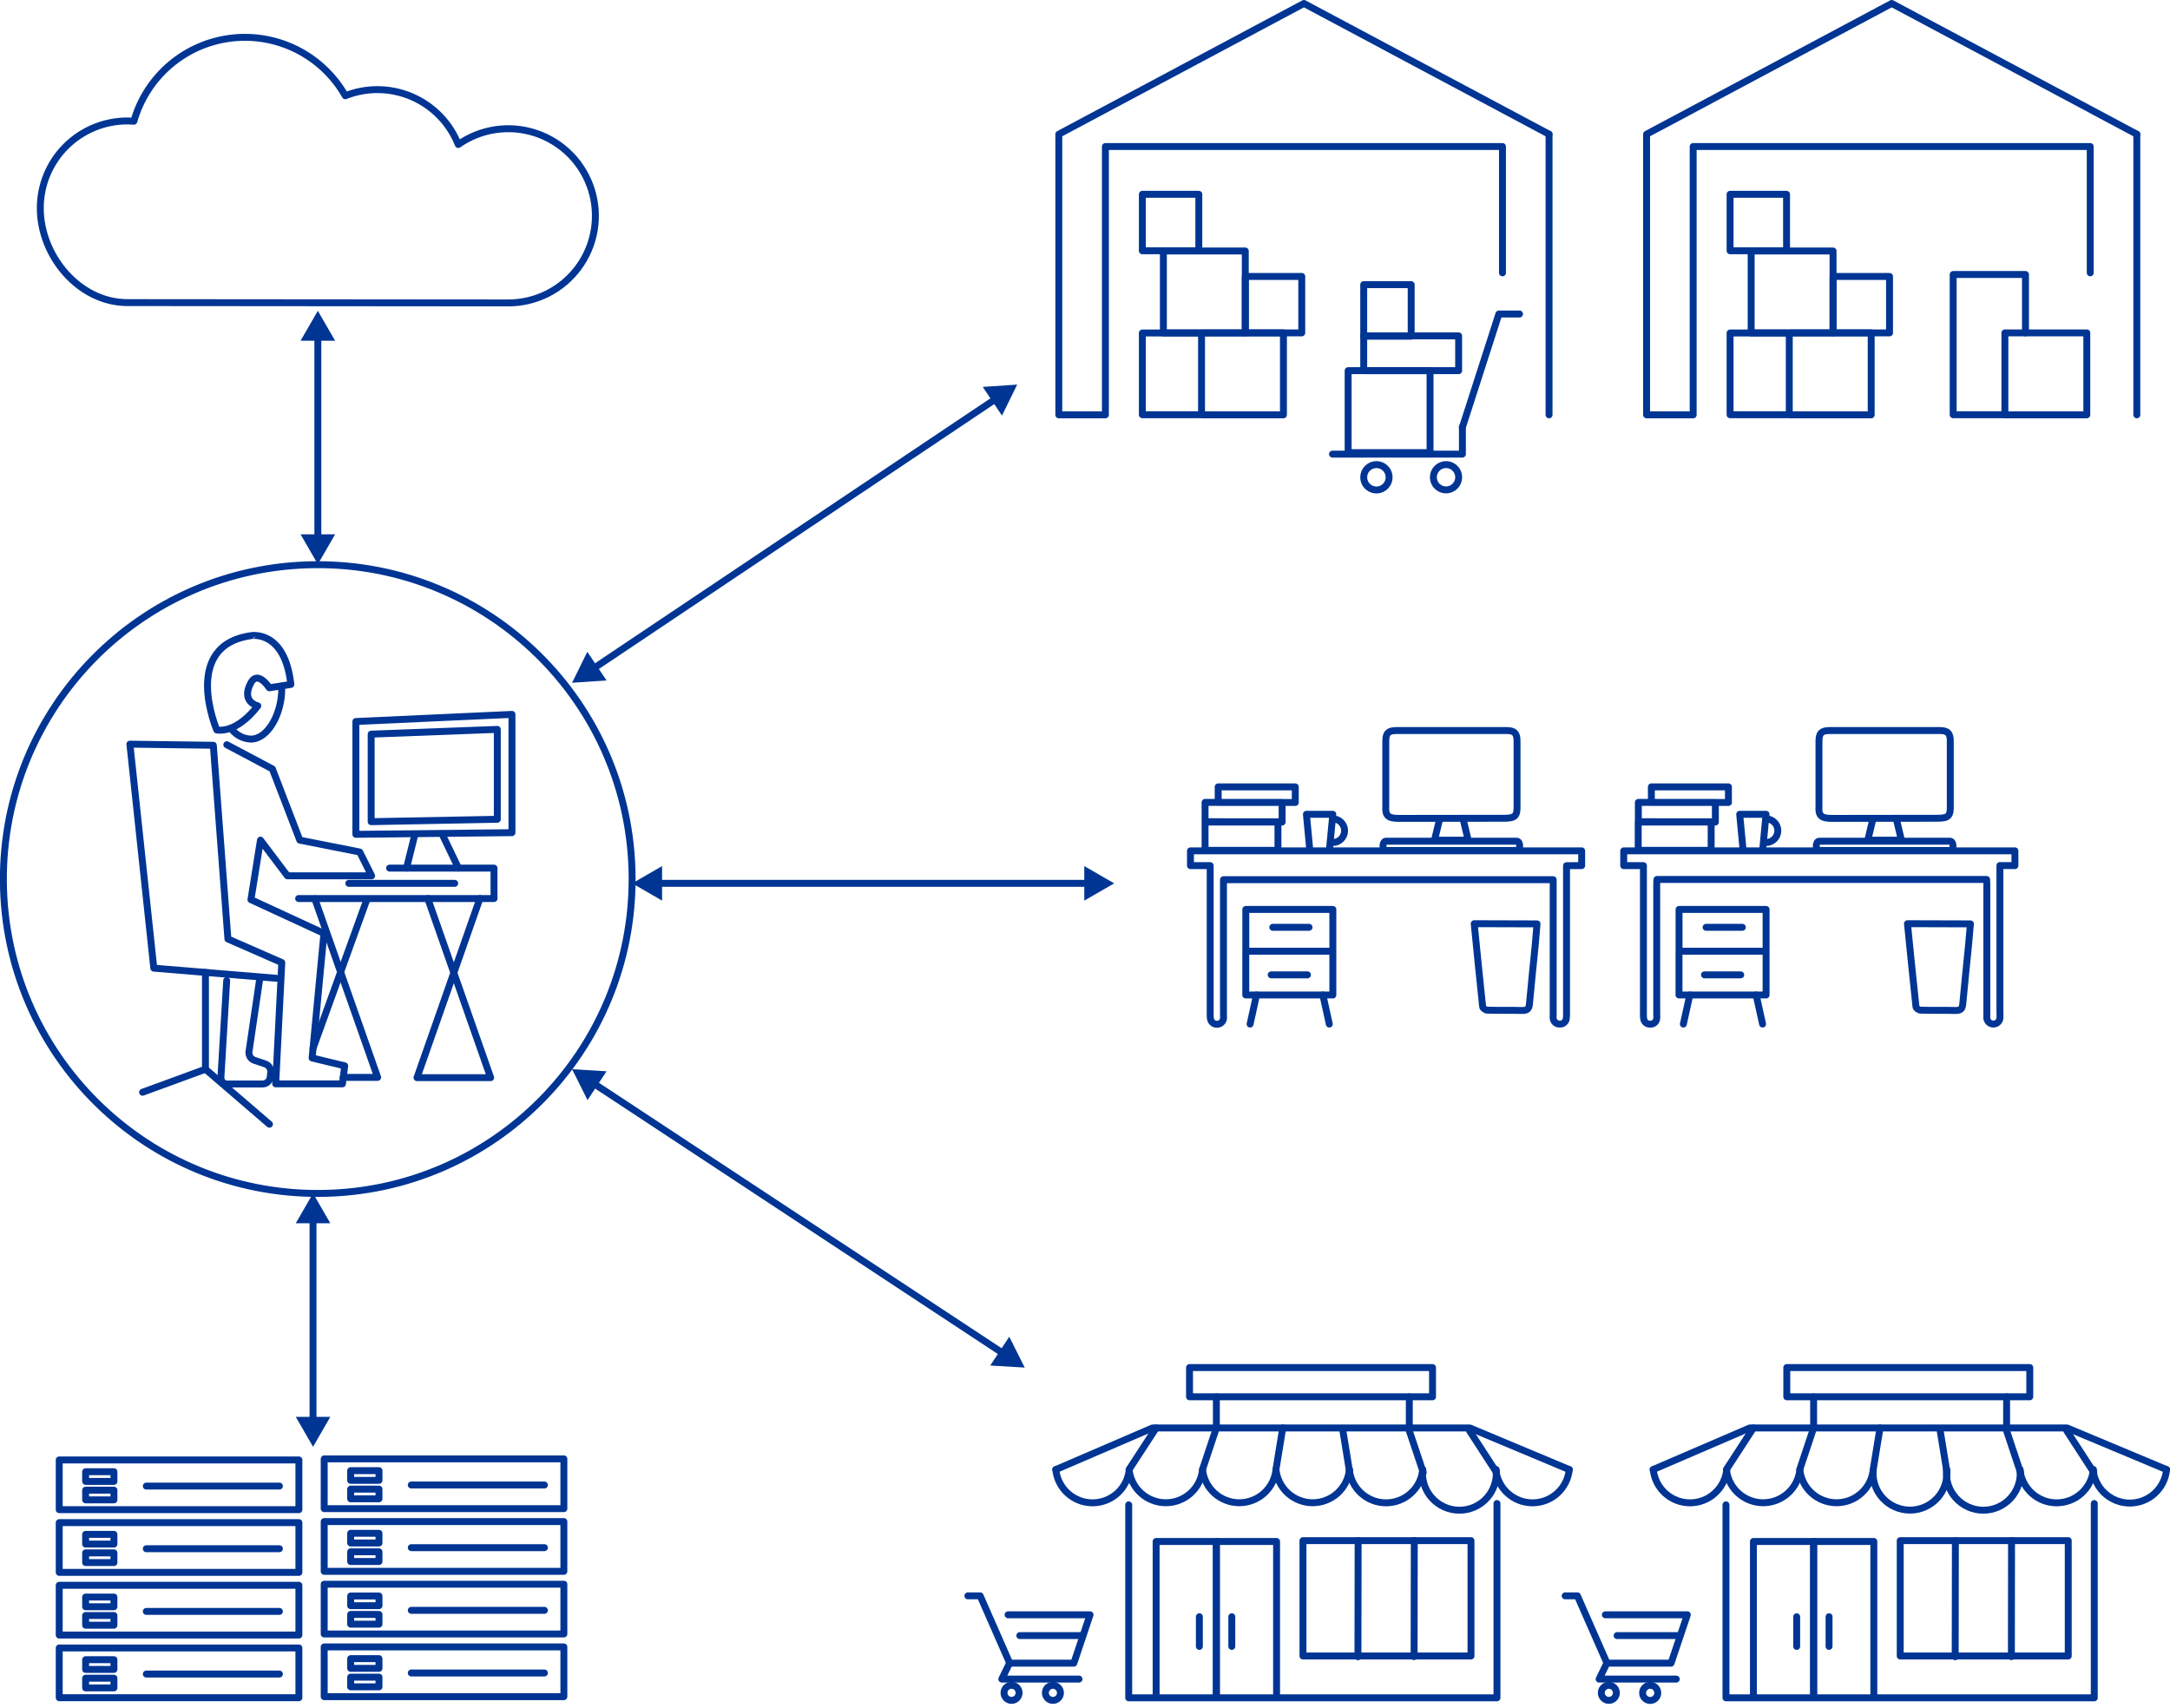 <svg width="470" height="370" viewBox="0 0 470 370" fill="none" xmlns="http://www.w3.org/2000/svg">
<g clip-path="url(#clip0_3685_8)">
<path d="M28.257 65.55C28.707 65.55 109.607 65.62 110.067 65.62C113.032 65.624 115.957 64.929 118.603 63.591C121.25 62.253 123.544 60.31 125.299 57.92C127.055 55.53 128.222 52.76 128.707 49.834C129.191 46.908 128.98 43.91 128.089 41.081C127.198 38.253 125.653 35.674 123.579 33.554C121.505 31.434 118.961 29.833 116.153 28.881C113.344 27.928 110.351 27.651 107.415 28.071C104.48 28.491 101.685 29.598 99.257 31.3C97.411 26.656 93.796 22.934 89.208 20.954C84.619 18.974 79.432 18.897 74.787 20.74C72.353 16.455 68.707 12.984 64.306 10.764C59.906 8.544 54.948 7.675 50.055 8.265C45.162 8.855 40.552 10.877 36.806 14.079C33.059 17.281 30.342 21.519 28.997 26.26C28.537 26.26 28.087 26.2 27.627 26.2C25.146 26.196 22.689 26.681 20.396 27.628C18.103 28.575 16.02 29.964 14.264 31.717C12.509 33.469 11.116 35.551 10.166 37.842C9.216 40.133 8.727 42.59 8.727 45.07C8.727 55.49 17.177 65.55 27.597 65.55H28.257Z" stroke="#003594" stroke-width="1.5" stroke-linecap="round" stroke-linejoin="round"/>
<path d="M335.508 29.07V89.86" stroke="#003594" stroke-width="1.5" stroke-linecap="round" stroke-linejoin="round"/>
<path d="M325.418 59.1V31.74H239.418V89.86H229.328V29.07L282.418 0.75L335.508 29.07" stroke="#003594" stroke-width="1.5" stroke-linecap="round" stroke-linejoin="round"/>
<path d="M277.982 72.11H260.242V89.86H277.982V72.11Z" stroke="#003594" stroke-width="1.5" stroke-linecap="round" stroke-linejoin="round"/>
<path d="M269.717 54.37H251.977V72.12H269.717V54.37Z" stroke="#003594" stroke-width="1.5" stroke-linecap="round" stroke-linejoin="round"/>
<path d="M259.652 42.09H247.422V54.32H259.652V42.09Z" stroke="#003594" stroke-width="1.5" stroke-linecap="round" stroke-linejoin="round"/>
<path d="M281.949 59.88H269.719V72.11H281.949V59.88Z" stroke="#003594" stroke-width="1.5" stroke-linecap="round" stroke-linejoin="round"/>
<path d="M259.652 89.84H247.422V72.13H259.652" stroke="#003594" stroke-width="1.5" stroke-linecap="round" stroke-linejoin="round"/>
<path d="M309.732 80.29H291.992V98.04H309.732V80.29Z" stroke="#003594" stroke-width="1.5" stroke-linecap="round" stroke-linejoin="round"/>
<path d="M316.742 92.559L324.642 68.019H329.112" stroke="#003594" stroke-width="1.5" stroke-linecap="round" stroke-linejoin="round"/>
<path d="M288.602 98.37H316.742V92.45" stroke="#003594" stroke-width="1.5" stroke-linecap="round" stroke-linejoin="round"/>
<path d="M310.453 103.38C310.453 103.922 310.614 104.451 310.915 104.902C311.216 105.352 311.644 105.704 312.145 105.911C312.645 106.118 313.196 106.173 313.728 106.067C314.259 105.961 314.747 105.7 315.131 105.317C315.514 104.934 315.775 104.446 315.88 103.914C315.986 103.383 315.932 102.832 315.725 102.331C315.517 101.83 315.166 101.403 314.715 101.101C314.265 100.8 313.735 100.64 313.193 100.64C312.466 100.64 311.769 100.928 311.256 101.442C310.742 101.956 310.453 102.653 310.453 103.38Z" stroke="#003594" stroke-width="1.5" stroke-linecap="round" stroke-linejoin="round"/>
<path d="M295.367 103.38C295.365 103.924 295.525 104.457 295.826 104.91C296.127 105.364 296.556 105.718 297.058 105.927C297.56 106.137 298.113 106.193 298.648 106.088C299.182 105.983 299.673 105.722 300.058 105.338C300.444 104.954 300.707 104.464 300.814 103.93C300.921 103.396 300.867 102.843 300.659 102.34C300.451 101.837 300.099 101.406 299.646 101.104C299.194 100.801 298.662 100.64 298.117 100.64C297.39 100.64 296.692 100.928 296.176 101.442C295.661 101.955 295.37 102.652 295.367 103.38Z" stroke="#003594" stroke-width="1.5" stroke-linecap="round" stroke-linejoin="round"/>
<path d="M315.927 72.76H295.367V80.29H315.927V72.76Z" stroke="#003594" stroke-width="1.5" stroke-linecap="round" stroke-linejoin="round"/>
<path d="M305.647 61.66H295.367V72.83H305.647V61.66Z" stroke="#003594" stroke-width="1.5" stroke-linecap="round" stroke-linejoin="round"/>
<path d="M462.812 29.07V89.86" stroke="#003594" stroke-width="1.5" stroke-linecap="round" stroke-linejoin="round"/>
<path d="M452.723 59.1V31.74H366.723V89.86H356.633V29.07L409.723 0.75L462.813 29.07" stroke="#003594" stroke-width="1.5" stroke-linecap="round" stroke-linejoin="round"/>
<path d="M405.279 72.11H387.539V89.86H405.279V72.11Z" stroke="#003594" stroke-width="1.5" stroke-linecap="round" stroke-linejoin="round"/>
<path d="M397.021 54.37H379.281V72.12H397.021V54.37Z" stroke="#003594" stroke-width="1.5" stroke-linecap="round" stroke-linejoin="round"/>
<path d="M451.982 72.11H434.242V89.86H451.982V72.11Z" stroke="#003594" stroke-width="1.5" stroke-linecap="round" stroke-linejoin="round"/>
<path d="M386.949 42.09H374.719V54.32H386.949V42.09Z" stroke="#003594" stroke-width="1.5" stroke-linecap="round" stroke-linejoin="round"/>
<path d="M409.253 59.88H397.023V72.11H409.253V59.88Z" stroke="#003594" stroke-width="1.5" stroke-linecap="round" stroke-linejoin="round"/>
<path d="M386.949 89.84H374.719V72.13H386.949" stroke="#003594" stroke-width="1.5" stroke-linecap="round" stroke-linejoin="round"/>
<path d="M438.699 72.11V59.46H423.039V89.84H434.429" stroke="#003594" stroke-width="1.5" stroke-linecap="round" stroke-linejoin="round"/>
<path d="M244.469 325.98V367.78H324.229V325.69" stroke="#003594" stroke-width="1.5" stroke-linecap="round" stroke-linejoin="round"/>
<path d="M250.406 367.16V333.91H263.446V367.16" stroke="#003594" stroke-width="1.5" stroke-linecap="round" stroke-linejoin="round"/>
<path d="M263.453 367.16V333.91H276.493V367.16" stroke="#003594" stroke-width="1.5" stroke-linecap="round" stroke-linejoin="round"/>
<path d="M310.271 296.24H257.641V302.57H310.271V296.24Z" stroke="#003594" stroke-width="1.5" stroke-linecap="round" stroke-linejoin="round"/>
<path d="M259.773 350.21V356.64" stroke="#003594" stroke-width="1.5" stroke-linecap="round" stroke-linejoin="round"/>
<path d="M266.797 350.21V356.64" stroke="#003594" stroke-width="1.5" stroke-linecap="round" stroke-linejoin="round"/>
<path d="M244.592 318.34C244.394 320.313 243.47 322.143 241.999 323.473C240.528 324.804 238.615 325.541 236.632 325.541C234.648 325.541 232.736 324.804 231.265 323.473C229.794 322.143 228.87 320.313 228.672 318.34" stroke="#003594" stroke-width="1.5" stroke-linecap="round" stroke-linejoin="round"/>
<path d="M250.407 309.32L244.547 318.32C244.745 320.294 245.669 322.123 247.14 323.454C248.611 324.785 250.523 325.521 252.507 325.521C254.49 325.521 256.403 324.785 257.874 323.454C259.345 322.123 260.269 320.294 260.467 318.32" stroke="#003594" stroke-width="1.5" stroke-linecap="round" stroke-linejoin="round"/>
<path d="M263.453 309.32L260.453 318.32C260.651 320.294 261.575 322.123 263.046 323.454C264.517 324.785 266.43 325.521 268.413 325.521C270.397 325.521 272.309 324.785 273.78 323.454C275.251 322.123 276.175 320.294 276.373 318.32" stroke="#003594" stroke-width="1.5" stroke-linecap="round" stroke-linejoin="round"/>
<path d="M277.829 309.32L276.359 318.32C276.557 320.294 277.482 322.123 278.952 323.454C280.423 324.785 282.336 325.521 284.319 325.521C286.303 325.521 288.215 324.785 289.686 323.454C291.157 322.123 292.081 320.294 292.279 318.32" stroke="#003594" stroke-width="1.5" stroke-linecap="round" stroke-linejoin="round"/>
<path d="M308.162 318.34C307.964 320.313 307.04 322.143 305.569 323.473C304.098 324.804 302.186 325.541 300.202 325.541C298.219 325.541 296.306 324.804 294.835 323.473C293.364 322.143 292.44 320.313 292.242 318.34" stroke="#003594" stroke-width="1.5" stroke-linecap="round" stroke-linejoin="round"/>
<path d="M324.054 318.34C324.165 319.452 324.043 320.576 323.693 321.638C323.344 322.7 322.776 323.677 322.026 324.506C321.276 325.335 320.361 325.997 319.339 326.451C318.317 326.905 317.212 327.139 316.094 327.139C314.976 327.139 313.87 326.905 312.848 326.451C311.827 325.997 310.911 325.335 310.161 324.506C309.411 323.677 308.843 322.7 308.494 321.638C308.145 320.576 308.022 319.452 308.134 318.34" stroke="#003594" stroke-width="1.5" stroke-linecap="round" stroke-linejoin="round"/>
<path d="M339.889 318.34C339.691 320.313 338.767 322.143 337.296 323.473C335.825 324.804 333.912 325.541 331.929 325.541C329.945 325.541 328.033 324.804 326.562 323.473C325.091 322.143 324.167 320.313 323.969 318.34" stroke="#003594" stroke-width="1.5" stroke-linecap="round" stroke-linejoin="round"/>
<path d="M339.892 318.34L318.352 309.32H249.622L228.672 318.34" stroke="#003594" stroke-width="1.5" stroke-linecap="round" stroke-linejoin="round"/>
<path d="M318.601 333.73H282.211V358.72H318.601V333.73Z" stroke="#003594" stroke-width="1.5" stroke-linecap="round" stroke-linejoin="round"/>
<path d="M294.157 333.73L294.117 358.88" stroke="#003594" stroke-width="1.5" stroke-linecap="round" stroke-linejoin="round"/>
<path d="M306.321 333.7L306.281 358.85" stroke="#003594" stroke-width="1.5" stroke-linecap="round" stroke-linejoin="round"/>
<path d="M318.289 309.94L324.139 318.96" stroke="#003594" stroke-width="1.5" stroke-linecap="round" stroke-linejoin="round"/>
<path d="M308.262 318.96L305.242 309.94V302.58" stroke="#003594" stroke-width="1.5" stroke-linecap="round" stroke-linejoin="round"/>
<path d="M290.859 309.94L292.329 318.96" stroke="#003594" stroke-width="1.5" stroke-linecap="round" stroke-linejoin="round"/>
<path d="M218.343 349.79H236.093L232.583 360.27H218.693L212.293 345.69H209.633" stroke="#003594" stroke-width="1.5" stroke-linecap="round" stroke-linejoin="round"/>
<path d="M233.707 363.72H216.977L218.687 360.2" stroke="#003594" stroke-width="1.5" stroke-linecap="round" stroke-linejoin="round"/>
<path d="M220.883 354.3H234.143" stroke="#003594" stroke-width="1.5" stroke-linecap="round" stroke-linejoin="round"/>
<path d="M220.721 366.7C220.721 367.023 220.625 367.339 220.446 367.607C220.266 367.875 220.011 368.084 219.712 368.207C219.414 368.33 219.086 368.362 218.769 368.298C218.453 368.235 218.162 368.078 217.935 367.849C217.707 367.62 217.553 367.329 217.491 367.012C217.429 366.695 217.463 366.367 217.588 366.07C217.713 365.772 217.923 365.518 218.193 365.34C218.462 365.162 218.778 365.068 219.101 365.07C219.315 365.07 219.526 365.113 219.723 365.195C219.92 365.277 220.099 365.397 220.25 365.548C220.401 365.7 220.52 365.88 220.601 366.077C220.681 366.275 220.722 366.487 220.721 366.7Z" stroke="#003594" stroke-width="1.5" stroke-linecap="round" stroke-linejoin="round"/>
<path d="M229.682 366.7C229.682 367.023 229.586 367.338 229.407 367.606C229.228 367.874 228.973 368.083 228.676 368.206C228.378 368.33 228.05 368.362 227.734 368.299C227.418 368.236 227.127 368.081 226.899 367.853C226.671 367.625 226.516 367.334 226.453 367.018C226.39 366.702 226.423 366.374 226.546 366.077C226.669 365.779 226.878 365.524 227.146 365.345C227.414 365.166 227.729 365.07 228.052 365.07C228.484 365.07 228.899 365.242 229.204 365.548C229.51 365.853 229.682 366.268 229.682 366.7Z" stroke="#003594" stroke-width="1.5" stroke-linecap="round" stroke-linejoin="round"/>
<path d="M263.453 309.32V302.58" stroke="#003594" stroke-width="1.5" stroke-linecap="round" stroke-linejoin="round"/>
<path d="M373.828 325.98V367.78H453.598V325.69" stroke="#003594" stroke-width="1.5" stroke-linecap="round" stroke-linejoin="round"/>
<path d="M379.773 367.16V333.91H392.813V367.16" stroke="#003594" stroke-width="1.5" stroke-linecap="round" stroke-linejoin="round"/>
<path d="M392.812 367.16V333.91H405.853V367.16" stroke="#003594" stroke-width="1.5" stroke-linecap="round" stroke-linejoin="round"/>
<path d="M439.63 296.24H387V302.57H439.63V296.24Z" stroke="#003594" stroke-width="1.5" stroke-linecap="round" stroke-linejoin="round"/>
<path d="M389.141 350.21V356.64" stroke="#003594" stroke-width="1.5" stroke-linecap="round" stroke-linejoin="round"/>
<path d="M396.156 350.21V356.64" stroke="#003594" stroke-width="1.5" stroke-linecap="round" stroke-linejoin="round"/>
<path d="M373.998 318.34C373.8 320.313 372.876 322.143 371.405 323.473C369.934 324.804 368.022 325.541 366.038 325.541C364.055 325.541 362.142 324.804 360.671 323.473C359.2 322.143 358.276 320.313 358.078 318.34" stroke="#003594" stroke-width="1.5" stroke-linecap="round" stroke-linejoin="round"/>
<path d="M379.772 309.32L373.922 318.32C374.12 320.294 375.044 322.123 376.515 323.454C377.986 324.785 379.898 325.521 381.882 325.521C383.865 325.521 385.778 324.785 387.249 323.454C388.72 322.123 389.644 320.294 389.842 318.32" stroke="#003594" stroke-width="1.5" stroke-linecap="round" stroke-linejoin="round"/>
<path d="M392.812 309.32L389.812 318.32C390.011 320.294 390.935 322.123 392.406 323.454C393.876 324.785 395.789 325.521 397.772 325.521C399.756 325.521 401.669 324.785 403.139 323.454C404.61 322.123 405.534 320.294 405.733 318.32" stroke="#003594" stroke-width="1.5" stroke-linecap="round" stroke-linejoin="round"/>
<path d="M407.19 309.32L405.72 318.32C405.608 319.433 405.731 320.556 406.08 321.618C406.429 322.68 406.997 323.657 407.747 324.486C408.497 325.315 409.413 325.978 410.434 326.431C411.456 326.885 412.562 327.119 413.68 327.119C414.798 327.119 415.903 326.885 416.925 326.431C417.947 325.978 418.862 325.315 419.612 324.486C420.362 323.657 420.93 322.68 421.279 321.618C421.629 320.556 421.751 319.433 421.64 318.32" stroke="#003594" stroke-width="1.5" stroke-linecap="round" stroke-linejoin="round"/>
<path d="M437.53 318.34C437.642 319.452 437.519 320.576 437.17 321.638C436.821 322.7 436.253 323.677 435.503 324.506C434.753 325.335 433.837 325.997 432.816 326.451C431.794 326.905 430.688 327.139 429.57 327.139C428.452 327.139 427.347 326.905 426.325 326.451C425.303 325.997 424.388 325.335 423.638 324.506C422.888 323.677 422.32 322.7 421.971 321.638C421.621 320.576 421.499 319.452 421.61 318.34" stroke="#003594" stroke-width="1.5" stroke-linecap="round" stroke-linejoin="round"/>
<path d="M453.412 318.34C453.214 320.313 452.29 322.143 450.819 323.473C449.348 324.804 447.436 325.541 445.452 325.541C443.469 325.541 441.556 324.804 440.085 323.473C438.614 322.143 437.69 320.313 437.492 318.34" stroke="#003594" stroke-width="1.5" stroke-linecap="round" stroke-linejoin="round"/>
<path d="M469.258 318.34C469.072 320.323 468.152 322.166 466.679 323.508C465.206 324.849 463.285 325.592 461.293 325.592C459.301 325.592 457.38 324.849 455.907 323.508C454.434 322.166 453.514 320.323 453.328 318.34" stroke="#003594" stroke-width="1.5" stroke-linecap="round" stroke-linejoin="round"/>
<path d="M469.261 318.34L447.711 309.32H378.981L358.031 318.34" stroke="#003594" stroke-width="1.5" stroke-linecap="round" stroke-linejoin="round"/>
<path d="M447.96 333.73H411.57V358.72H447.96V333.73Z" stroke="#003594" stroke-width="1.5" stroke-linecap="round" stroke-linejoin="round"/>
<path d="M423.517 333.73L423.477 358.88" stroke="#003594" stroke-width="1.5" stroke-linecap="round" stroke-linejoin="round"/>
<path d="M435.678 333.7L435.648 358.85" stroke="#003594" stroke-width="1.5" stroke-linecap="round" stroke-linejoin="round"/>
<path d="M447.648 309.94L453.498 318.96" stroke="#003594" stroke-width="1.5" stroke-linecap="round" stroke-linejoin="round"/>
<path d="M437.619 318.96L434.609 309.94V302.58" stroke="#003594" stroke-width="1.5" stroke-linecap="round" stroke-linejoin="round"/>
<path d="M420.227 309.94L421.697 318.96" stroke="#003594" stroke-width="1.5" stroke-linecap="round" stroke-linejoin="round"/>
<path d="M347.7 349.79H365.46L361.94 360.27H348.06L341.65 345.69H339" stroke="#003594" stroke-width="1.5" stroke-linecap="round" stroke-linejoin="round"/>
<path d="M363.072 363.72H346.352L348.062 360.2" stroke="#003594" stroke-width="1.5" stroke-linecap="round" stroke-linejoin="round"/>
<path d="M350.25 354.3H363.5" stroke="#003594" stroke-width="1.5" stroke-linecap="round" stroke-linejoin="round"/>
<path d="M350.088 366.7C350.088 367.023 349.993 367.338 349.813 367.606C349.634 367.874 349.38 368.083 349.082 368.206C348.784 368.33 348.456 368.362 348.14 368.299C347.824 368.236 347.533 368.081 347.306 367.853C347.078 367.625 346.922 367.334 346.859 367.018C346.797 366.702 346.829 366.374 346.952 366.077C347.076 365.779 347.284 365.524 347.553 365.345C347.821 365.166 348.136 365.07 348.458 365.07C348.89 365.07 349.305 365.242 349.611 365.548C349.916 365.853 350.088 366.268 350.088 366.7Z" stroke="#003594" stroke-width="1.5" stroke-linecap="round" stroke-linejoin="round"/>
<path d="M359.053 366.7C359.055 367.026 358.961 367.344 358.781 367.615C358.602 367.886 358.346 368.098 358.046 368.224C357.746 368.349 357.415 368.382 357.096 368.319C356.777 368.256 356.484 368.1 356.254 367.87C356.024 367.64 355.867 367.347 355.804 367.028C355.742 366.709 355.775 366.378 355.9 366.078C356.026 365.778 356.237 365.522 356.509 365.343C356.78 365.163 357.098 365.068 357.423 365.07C357.856 365.07 358.27 365.242 358.576 365.548C358.882 365.853 359.053 366.268 359.053 366.7Z" stroke="#003594" stroke-width="1.5" stroke-linecap="round" stroke-linejoin="round"/>
<path d="M392.812 309.32V302.58" stroke="#003594" stroke-width="1.5" stroke-linecap="round" stroke-linejoin="round"/>
<path d="M64.738 343.4H12.828V354.18H64.738V343.4Z" stroke="#003594" stroke-width="1.5" stroke-linecap="round" stroke-linejoin="round"/>
<path d="M24.677 345.95H18.547V348.05H24.677V345.95Z" stroke="#003594" stroke-width="1.5" stroke-linecap="round" stroke-linejoin="round"/>
<path d="M24.677 349.95H18.547V352.05H24.677V349.95Z" stroke="#003594" stroke-width="1.5" stroke-linecap="round" stroke-linejoin="round"/>
<path d="M31.688 349.06H60.517" stroke="#003594" stroke-width="1.5" stroke-linecap="round" stroke-linejoin="round"/>
<path d="M64.738 329.83H12.828V340.61H64.738V329.83Z" stroke="#003594" stroke-width="1.5" stroke-linecap="round" stroke-linejoin="round"/>
<path d="M24.677 332.37H18.547V334.47H24.677V332.37Z" stroke="#003594" stroke-width="1.5" stroke-linecap="round" stroke-linejoin="round"/>
<path d="M24.677 336.38H18.547V338.48H24.677V336.38Z" stroke="#003594" stroke-width="1.5" stroke-linecap="round" stroke-linejoin="round"/>
<path d="M31.688 335.48H60.517" stroke="#003594" stroke-width="1.5" stroke-linecap="round" stroke-linejoin="round"/>
<path d="M64.738 316.25H12.828V327.02H64.738V316.25Z" stroke="#003594" stroke-width="1.5" stroke-linecap="round" stroke-linejoin="round"/>
<path d="M24.677 318.8H18.547V320.9H24.677V318.8Z" stroke="#003594" stroke-width="1.5" stroke-linecap="round" stroke-linejoin="round"/>
<path d="M24.677 322.8H18.547V324.9H24.677V322.8Z" stroke="#003594" stroke-width="1.5" stroke-linecap="round" stroke-linejoin="round"/>
<path d="M31.688 321.91H60.517" stroke="#003594" stroke-width="1.5" stroke-linecap="round" stroke-linejoin="round"/>
<path d="M64.738 356.98H12.828V367.75H64.738V356.98Z" stroke="#003594" stroke-width="1.5" stroke-linecap="round" stroke-linejoin="round"/>
<path d="M24.677 359.52H18.547V361.62H24.677V359.52Z" stroke="#003594" stroke-width="1.5" stroke-linecap="round" stroke-linejoin="round"/>
<path d="M24.677 363.53H18.547V365.63H24.677V363.53Z" stroke="#003594" stroke-width="1.5" stroke-linecap="round" stroke-linejoin="round"/>
<path d="M31.688 362.63H60.517" stroke="#003594" stroke-width="1.5" stroke-linecap="round" stroke-linejoin="round"/>
<path d="M122.129 343.17H70.219V353.95H122.129V343.17Z" stroke="#003594" stroke-width="1.5" stroke-linecap="round" stroke-linejoin="round"/>
<path d="M82.083 345.72H75.953V347.82H82.083V345.72Z" stroke="#003594" stroke-width="1.5" stroke-linecap="round" stroke-linejoin="round"/>
<path d="M82.083 349.72H75.953V351.82H82.083V349.72Z" stroke="#003594" stroke-width="1.5" stroke-linecap="round" stroke-linejoin="round"/>
<path d="M89.078 348.83H117.918" stroke="#003594" stroke-width="1.5" stroke-linecap="round" stroke-linejoin="round"/>
<path d="M122.129 329.6H70.219V340.38H122.129V329.6Z" stroke="#003594" stroke-width="1.5" stroke-linecap="round" stroke-linejoin="round"/>
<path d="M82.083 332.14H75.953V334.24H82.083V332.14Z" stroke="#003594" stroke-width="1.5" stroke-linecap="round" stroke-linejoin="round"/>
<path d="M82.083 336.15H75.953V338.25H82.083V336.15Z" stroke="#003594" stroke-width="1.5" stroke-linecap="round" stroke-linejoin="round"/>
<path d="M89.078 335.25H117.918" stroke="#003594" stroke-width="1.5" stroke-linecap="round" stroke-linejoin="round"/>
<path d="M122.129 316.02H70.219V326.8H122.129V316.02Z" stroke="#003594" stroke-width="1.5" stroke-linecap="round" stroke-linejoin="round"/>
<path d="M82.083 318.57H75.953V320.67H82.083V318.57Z" stroke="#003594" stroke-width="1.5" stroke-linecap="round" stroke-linejoin="round"/>
<path d="M82.083 322.57H75.953V324.67H82.083V322.57Z" stroke="#003594" stroke-width="1.5" stroke-linecap="round" stroke-linejoin="round"/>
<path d="M89.078 321.68H117.918" stroke="#003594" stroke-width="1.5" stroke-linecap="round" stroke-linejoin="round"/>
<path d="M122.129 356.75H70.219V367.53H122.129V356.75Z" stroke="#003594" stroke-width="1.5" stroke-linecap="round" stroke-linejoin="round"/>
<path d="M82.083 359.29H75.953V361.39H82.083V359.29Z" stroke="#003594" stroke-width="1.5" stroke-linecap="round" stroke-linejoin="round"/>
<path d="M82.083 363.3H75.953V365.4H82.083V363.3Z" stroke="#003594" stroke-width="1.5" stroke-linecap="round" stroke-linejoin="round"/>
<path d="M89.078 362.4H117.918" stroke="#003594" stroke-width="1.5" stroke-linecap="round" stroke-linejoin="round"/>
<path d="M110.888 154.75V180.37L77.078 180.73V156.29L110.888 154.75Z" stroke="#003594" stroke-width="1.5" stroke-linecap="round" stroke-linejoin="round"/>
<path d="M50.344 158.17C50.839 158.753 51.451 159.225 52.14 159.558C52.829 159.89 53.579 160.075 54.344 160.1C58.034 160.1 61.024 154.61 61.024 149.24" stroke="#003594" stroke-width="1.5" stroke-linecap="round" stroke-linejoin="round"/>
<path d="M49.096 212.4L47.846 233.4C47.835 233.582 47.862 233.765 47.924 233.936C47.987 234.108 48.084 234.264 48.21 234.396C48.335 234.529 48.487 234.634 48.655 234.705C48.823 234.776 49.004 234.812 49.186 234.81H56.916C57.304 234.801 57.677 234.656 57.97 234.4C58.262 234.144 58.455 233.794 58.516 233.41L58.646 232.33C58.683 231.936 58.589 231.54 58.377 231.206C58.165 230.871 57.848 230.616 57.476 230.48L55.066 229.67C54.696 229.535 54.381 229.279 54.174 228.944C53.967 228.608 53.88 228.212 53.926 227.82L56.266 211.95" stroke="#003594" stroke-width="1.5" stroke-linecap="round" stroke-linejoin="round"/>
<path d="M59.823 211.91L33.313 209.72L28.133 161.2L46.203 161.44L49.363 203.4L61.033 208.51L59.713 234.78H74.173L74.663 230.88L67.603 229.18L70.163 202.18L54.353 194.88L56.413 181.99L62.253 189.72H80.493L77.913 184.56L64.933 181.99L58.993 166.56L49.123 161.32" stroke="#003594" stroke-width="1.5" stroke-linecap="round" stroke-linejoin="round"/>
<path d="M44.5 210.64V231.61L58.36 243.53" stroke="#003594" stroke-width="1.5" stroke-linecap="round" stroke-linejoin="round"/>
<path d="M44.503 231.61L30.883 236.6" stroke="#003594" stroke-width="1.5" stroke-linecap="round" stroke-linejoin="round"/>
<path d="M89.757 181.18L88.047 188.05" stroke="#003594" stroke-width="1.5" stroke-linecap="round" stroke-linejoin="round"/>
<path d="M103.94 194.64L90.32 233.44H106.27L92.65 194.64" stroke="#003594" stroke-width="1.5" stroke-linecap="round" stroke-linejoin="round"/>
<path d="M68.188 194.7L81.797 233.38H74.338" stroke="#003594" stroke-width="1.5" stroke-linecap="round" stroke-linejoin="round"/>
<path d="M67.797 227.09L79.467 194.83" stroke="#003594" stroke-width="1.5" stroke-linecap="round" stroke-linejoin="round"/>
<path d="M62.996 148.26L58.337 148.99C58.337 148.99 55.827 145.1 54.337 147.9C52.087 152.08 55.837 152.9 55.837 152.9C55.837 152.9 51.697 158.74 46.956 158.13C46.956 158.13 39.136 139.89 54.337 137.7C54.346 137.68 61.687 136.34 62.996 148.26Z" stroke="#003594" stroke-width="1.5" stroke-linecap="round" stroke-linejoin="round"/>
<path d="M84.38 188.05H107V194.64H64.68" stroke="#003594" stroke-width="1.5" stroke-linecap="round" stroke-linejoin="round"/>
<path d="M75.547 191.35H98.487" stroke="#003594" stroke-width="1.5" stroke-linecap="round" stroke-linejoin="round"/>
<path d="M80.391 159.03L107.711 158V177.47L80.391 177.99V159.03Z" stroke="#003594" stroke-width="1.5" stroke-linecap="round" stroke-linejoin="round"/>
<path d="M95.727 180.61L99.297 188.05" stroke="#003594" stroke-width="1.5" stroke-linecap="round" stroke-linejoin="round"/>
<path d="M69.321 258.519C106.925 258.243 137.186 227.531 136.91 189.921C136.634 152.312 105.927 122.047 68.323 122.322C30.718 122.598 0.458 153.31 0.734 190.919C1.009 228.529 31.717 258.794 69.321 258.519Z" stroke="#003594" stroke-width="1.5" stroke-linecap="round" stroke-linejoin="round"/>
<path d="M68.844 116.85V72.71" stroke="#003594" stroke-width="1.5" stroke-linecap="round" stroke-linejoin="round"/>
<path d="M72.582 115.75L68.842 122.23L65.102 115.75H72.582Z" fill="#003594"/>
<path d="M72.582 73.81L68.842 67.33L65.102 73.81H72.582Z" fill="#003594"/>
<path d="M67.797 308.02V263.88" stroke="#003594" stroke-width="1.5" stroke-linecap="round" stroke-linejoin="round"/>
<path d="M71.543 306.92L67.802 313.4L64.062 306.92H71.543Z" fill="#003594"/>
<path d="M71.543 264.98L67.802 258.5L64.062 264.98H71.543Z" fill="#003594"/>
<path d="M128.391 144.9L215.841 86.3" stroke="#003594" stroke-width="1.5" stroke-linecap="round" stroke-linejoin="round"/>
<path d="M131.376 147.4L123.906 147.9L127.206 141.19L131.376 147.4Z" fill="#003594"/>
<path d="M217.022 90.02L220.312 83.31L212.852 83.81L217.022 90.02Z" fill="#003594"/>
<path d="M128.406 234.58L217.446 293.28" stroke="#003594" stroke-width="1.5" stroke-linecap="round" stroke-linejoin="round"/>
<path d="M127.256 238.3L123.906 231.61L131.376 232.06L127.256 238.3Z" fill="#003594"/>
<path d="M214.477 295.8L221.947 296.24L218.597 289.56L214.477 295.8Z" fill="#003594"/>
<path d="M235.943 191.35H142.312" stroke="#003594" stroke-width="1.5" stroke-linecap="round" stroke-linejoin="round"/>
<path d="M234.844 187.61L241.324 191.35L234.844 195.09V187.61Z" fill="#003594"/>
<path d="M143.4 187.61L136.93 191.35L143.4 195.09V187.61Z" fill="#003594"/>
<path d="M382.5 177.38C383.179 177.38 383.83 177.65 384.31 178.13C384.79 178.61 385.06 179.261 385.06 179.94C385.06 180.619 384.79 181.27 384.31 181.75C383.83 182.23 383.179 182.5 382.5 182.5L381.94 182.43M396.82 177.28C394.51 177.28 393.82 176.74 393.97 174.66V160.54C393.97 158.82 394.53 158.25 396.25 158.25H420.18C421.84 158.25 422.41 158.84 422.41 160.5C422.41 163.69 422.41 166.88 422.41 170.07C422.41 170.28 422.41 172.86 422.41 174.07C422.416 174.13 422.416 174.19 422.41 174.25C422.51 176.8 422.06 177.25 419.52 177.25L396.82 177.28ZM370.62 178.01V184.2H354.82V178L370.62 178.01ZM357.67 170.45H374.36V173.83H357.67V170.45ZM354.85 173.81H371.53V178.08H354.85V173.81ZM436.41 187.51V184.31H351.68V187.51H355.95V219.43C355.931 219.841 355.948 220.252 356 220.66C356.04 221.006 356.212 221.323 356.481 221.544C356.749 221.766 357.093 221.876 357.44 221.85C357.784 221.867 358.122 221.749 358.381 221.521C358.641 221.294 358.802 220.974 358.83 220.63C358.86 220.337 358.86 220.043 358.83 219.75V191.37C358.83 191.09 358.83 190.81 358.88 190.51H430.28C430.28 190.81 430.33 191.09 430.33 191.37V219.9C430.31 220.136 430.31 220.374 430.33 220.61C430.379 220.95 430.55 221.261 430.809 221.485C431.069 221.71 431.401 221.833 431.745 221.833C432.088 221.833 432.42 221.71 432.68 221.485C432.94 221.261 433.11 220.95 433.16 220.61C433.195 220.197 433.195 219.783 433.16 219.37V187.49L436.41 187.51ZM381.76 184.31H377.55L376.8 176.39H382.51L381.76 184.31Z" stroke="#003594" stroke-width="1.5" stroke-linecap="round" stroke-linejoin="round"/>
<path d="M382.516 206.49V197H363.666V206.52M382.516 206.05H363.656V215.53H382.516V206.05Z" stroke="#003594" stroke-width="1.5" stroke-linecap="round" stroke-linejoin="round"/>
<path fill-rule="evenodd" clip-rule="evenodd" d="M413.141 200.09C413.751 206.19 414.331 212.09 414.981 218.09C414.981 218.38 415.641 218.82 415.981 218.82C418.511 218.89 421.041 218.82 423.561 218.89C424.741 218.89 425.031 218.46 425.121 217.42C425.501 213.21 425.951 209.01 426.361 204.8C426.511 203.27 426.631 201.73 426.771 200.13L413.141 200.09Z" stroke="#003594" stroke-width="1.5" stroke-linecap="round" stroke-linejoin="round"/>
<path d="M423.003 183.22C423.003 183.76 422.723 184.22 422.383 184.22H394.003C393.663 184.22 393.383 183.79 393.383 183.22C393.383 182.68 393.663 182.22 394.003 182.22H422.383C422.723 182.22 423.003 182.65 423.003 183.22Z" stroke="#003594" stroke-width="1.5" stroke-linecap="round" stroke-linejoin="round"/>
<path d="M410.707 177.33L411.827 181.99H404.547L405.667 177.33" stroke="#003594" stroke-width="1.5" stroke-linecap="round" stroke-linejoin="round"/>
<path d="M365.992 215.53L364.602 221.83" stroke="#003594" stroke-width="1.5" stroke-linecap="round" stroke-linejoin="round"/>
<path d="M369.523 200.87H377.373" stroke="#003594" stroke-width="1.5" stroke-linecap="round" stroke-linejoin="round"/>
<path d="M369.172 211.17H377.022" stroke="#003594" stroke-width="1.5" stroke-linecap="round" stroke-linejoin="round"/>
<path d="M380.367 215.53L381.757 221.83" stroke="#003594" stroke-width="1.5" stroke-linecap="round" stroke-linejoin="round"/>
<path d="M288.664 177.38C289.343 177.38 289.994 177.65 290.474 178.13C290.954 178.61 291.224 179.261 291.224 179.94C291.224 180.619 290.954 181.27 290.474 181.75C289.994 182.23 289.343 182.5 288.664 182.5L288.104 182.43M303.004 177.28C300.694 177.28 300.004 176.74 300.144 174.66V168.87C300.144 166.09 300.144 163.31 300.144 160.54C300.144 158.82 300.704 158.25 302.424 158.25H326.344C328.014 158.25 328.574 158.84 328.574 160.5V170.07C328.574 170.28 328.574 172.86 328.574 174.07V174.25C328.664 176.8 328.214 177.25 325.684 177.25L303.004 177.28ZM276.794 178.01V184.2H261.004V178L276.794 178.01ZM263.844 170.45H280.544V173.83H263.844V170.45ZM261.004 173.81H277.694V178.08H261.004V173.81ZM342.574 187.51V184.31H257.844V187.51H262.114V219.43C262.095 219.841 262.112 220.252 262.164 220.66C262.213 221 262.384 221.311 262.643 221.535C262.903 221.76 263.235 221.883 263.579 221.883C263.922 221.883 264.254 221.76 264.514 221.535C264.774 221.311 264.944 221 264.994 220.66C265.024 220.367 265.024 220.073 264.994 219.78C264.994 210.333 264.994 200.88 264.994 191.42C264.994 191.14 264.994 190.86 264.994 190.56H336.404C336.404 190.86 336.404 191.14 336.404 191.42V219.9C336.384 220.136 336.384 220.374 336.404 220.61C336.439 220.955 336.605 221.273 336.867 221.5C337.129 221.726 337.468 221.845 337.814 221.83C338.158 221.856 338.499 221.747 338.766 221.527C339.032 221.307 339.203 220.993 339.244 220.65C339.295 220.239 339.312 219.824 339.294 219.41C339.294 210.403 339.294 201.403 339.294 192.41V187.52L342.574 187.51ZM287.924 184.31H283.704L282.954 176.39H288.674L287.924 184.31Z" stroke="#003594" stroke-width="1.5" stroke-linecap="round" stroke-linejoin="round"/>
<path d="M288.68 206.49V197H269.83V206.52M288.68 206.05H269.82V215.53H288.68V206.05Z" stroke="#003594" stroke-width="1.5" stroke-linecap="round" stroke-linejoin="round"/>
<path fill-rule="evenodd" clip-rule="evenodd" d="M319.297 200.09C319.907 206.19 320.487 212.09 321.127 218.09C321.127 218.38 321.797 218.82 322.127 218.82C324.657 218.89 327.127 218.82 329.707 218.89C330.887 218.89 331.177 218.46 331.267 217.42C331.647 213.21 332.097 209.01 332.507 204.8C332.647 203.27 332.767 201.73 332.907 200.13L319.297 200.09Z" stroke="#003594" stroke-width="1.5" stroke-linecap="round" stroke-linejoin="round"/>
<path d="M329.149 183.22C329.149 183.76 328.879 184.22 328.539 184.22H300.159C299.819 184.22 299.539 183.79 299.539 183.22C299.539 182.68 299.819 182.22 300.159 182.22H328.539C328.879 182.22 329.149 182.65 329.149 183.22Z" stroke="#003594" stroke-width="1.5" stroke-linecap="round" stroke-linejoin="round"/>
<path d="M316.873 177.33L317.993 181.99H310.703L311.833 177.33" stroke="#003594" stroke-width="1.5" stroke-linecap="round" stroke-linejoin="round"/>
<path d="M272.148 215.53L270.758 221.83" stroke="#003594" stroke-width="1.5" stroke-linecap="round" stroke-linejoin="round"/>
<path d="M275.672 200.87H283.522" stroke="#003594" stroke-width="1.5" stroke-linecap="round" stroke-linejoin="round"/>
<path d="M275.328 211.17H283.178" stroke="#003594" stroke-width="1.5" stroke-linecap="round" stroke-linejoin="round"/>
<path d="M286.523 215.53L287.913 221.83" stroke="#003594" stroke-width="1.5" stroke-linecap="round" stroke-linejoin="round"/>
</g>
<defs>
<clipPath id="clip0_3685_8">
<rect width="470.01" height="369.08" fill="white"/>
</clipPath>
</defs>
</svg>
